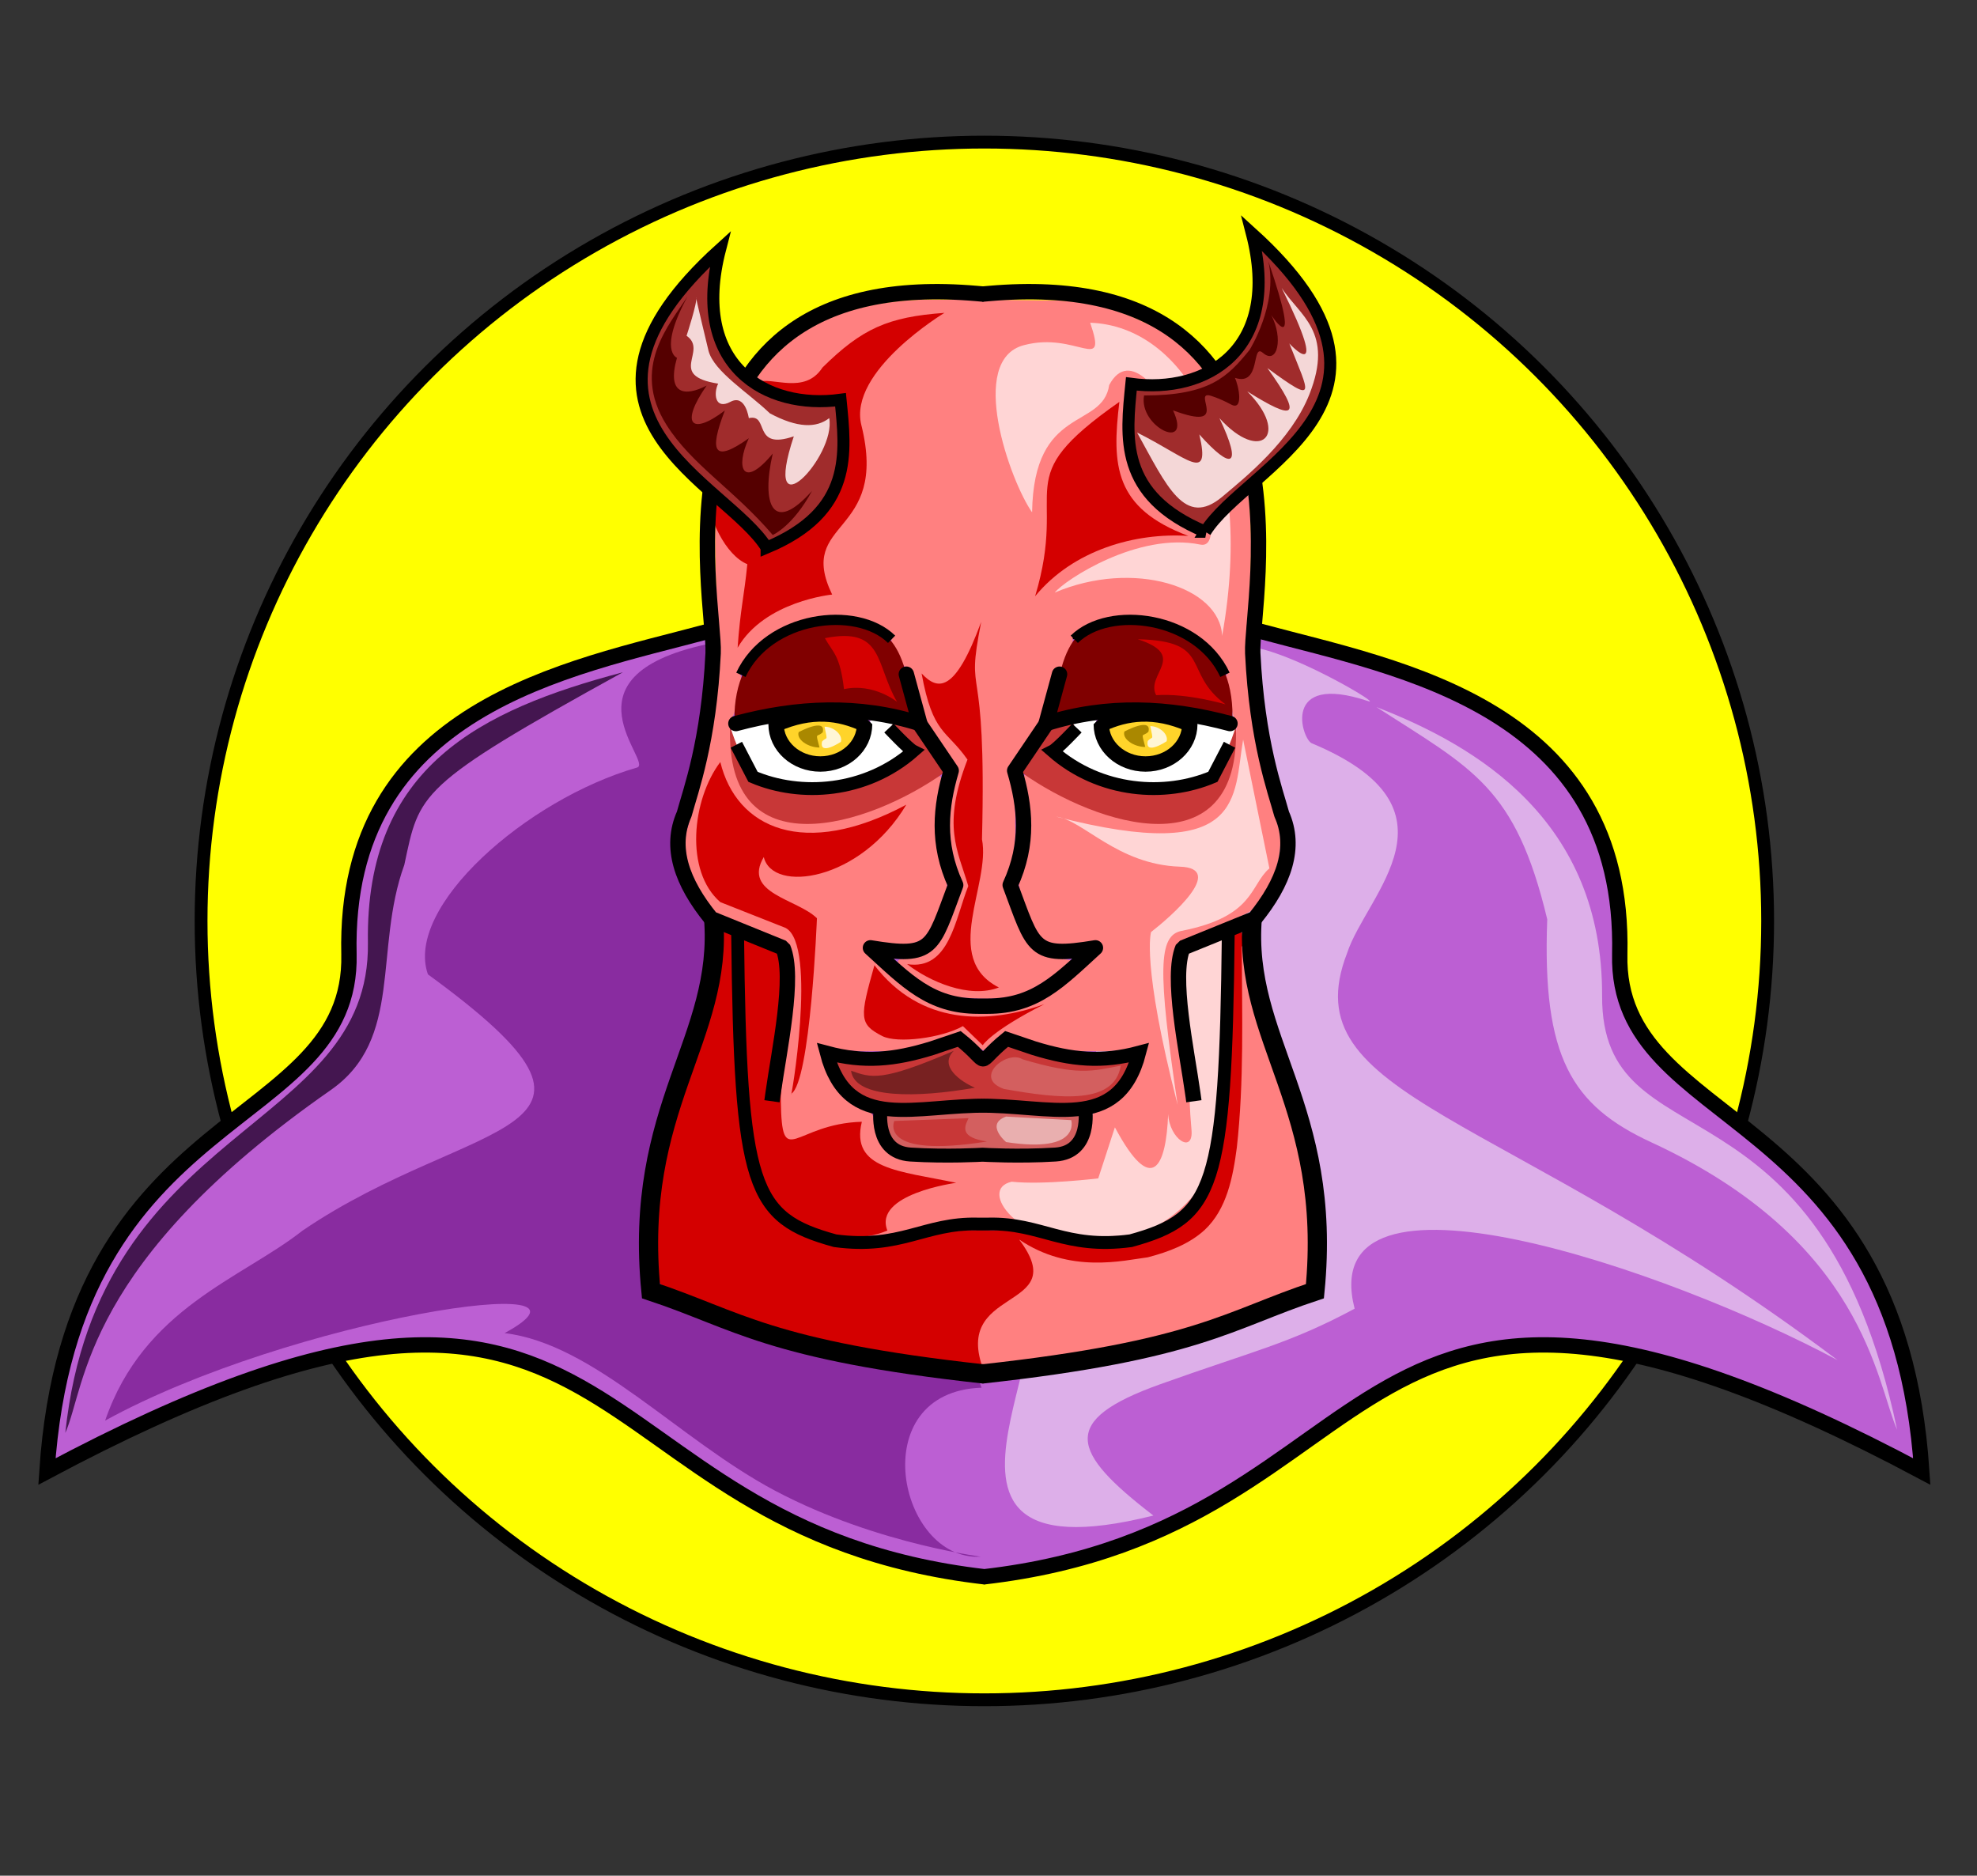<?xml version="1.0" encoding="UTF-8" standalone="no"?>
<!-- Created with Inkscape (http://www.inkscape.org/) -->

<svg
   xmlns:dc="http://purl.org/dc/elements/1.1/"
   xmlns:cc="http://creativecommons.org/ns#"
   xmlns:rdf="http://www.w3.org/1999/02/22-rdf-syntax-ns#"
   xmlns:svg="http://www.w3.org/2000/svg"
   xmlns="http://www.w3.org/2000/svg"
   xmlns:sodipodi="http://sodipodi.sourceforge.net/DTD/sodipodi-0.dtd"
   xmlns:inkscape="http://www.inkscape.org/namespaces/inkscape"
   width="416.5mm"
   height="395.111mm"
   viewBox="0 0 1475.788 1400"
   id="svg2"
   version="1.1"
   inkscape:version="0.91 r13725"
   sodipodi:docname="RedDevil.svg">
  <rect x="0" y="0" width="1475.788" height="1400" fill="#333333" stroke="none"/>
  <defs
     id="defs4" />
  <sodipodi:namedview
     id="base"
     pagecolor="#ffffff"
     bordercolor="#666666"
     borderopacity="1.0"
     inkscape:pageopacity="0.0"
     inkscape:pageshadow="2"
     inkscape:zoom="0.48928571"
     inkscape:cx="737.89386"
     inkscape:cy="700.00001"
     inkscape:document-units="px"
     inkscape:current-layer="layer1"
     showgrid="false"
     inkscape:window-width="1600"
     inkscape:window-height="837"
     inkscape:window-x="-8"
     inkscape:window-y="-8"
     inkscape:window-maximized="1"
     fit-margin-top="0"
     fit-margin-left="0"
     fit-margin-right="0"
     fit-margin-bottom="0"
     showguides="false" />
  <g
     inkscape:label="Layer 1"
     inkscape:groupmode="layer"
     id="layer1"
     transform="translate(339.57,85.581)">
    <g
       id="g8905">
      <g
         id="g8831">
        <g
           id="g8710"
           transform="matrix(0.957,0,0,0.957,12.079,4.586)">
          <ellipse
             ry="607.44"
             rx="610.982"
             cy="624.048"
             cx="400.368"
             id="path8708"
             style="color:#000000;clip-rule:nonzero;display:inline;overflow:visible;visibility:visible;opacity:1;isolation:auto;mix-blend-mode:normal;color-interpolation:sRGB;color-interpolation-filters:linearRGB;solid-color:#000000;solid-opacity:1;fill:#ffff00;fill-opacity:1;fill-rule:nonzero;stroke:#000000;stroke-width:10;stroke-linecap:round;stroke-linejoin:round;stroke-miterlimit:4;stroke-dasharray:none;stroke-dashoffset:0;stroke-opacity:1;color-rendering:auto;image-rendering:auto;shape-rendering:auto;text-rendering:auto;enable-background:accumulate" />
          <g
             transform="translate(78.859,33.043)"
             id="g8644">
            <path
               style="fill:#bc5fd3;fill-rule:evenodd;stroke:#000000;stroke-width:11.976;stroke-linecap:butt;stroke-linejoin:miter;stroke-miterlimit:4;stroke-dasharray:none;stroke-opacity:1"
               d="m 105.54,365.291 c -107.575,29.035 -284.083,58.616 -279.652,251.697 3.192,139.118 -216.475,113.711 -235.588,403.42 464.632,-247.736 400.309,44.111 731.847,82.159 l -1.274,0 C 652.411,1064.519 588.088,772.672 1052.719,1020.408 1033.606,730.699 813.939,756.106 817.131,616.988 821.561,423.907 645.054,394.326 537.479,365.291 Z"
               id="path8445"
               inkscape:connector-curvature="0"
               sodipodi:nodetypes="csccccscc" />
            <path
               style="fill:#892ca0;fill-opacity:1;fill-rule:evenodd;stroke:none;stroke-width:1px;stroke-linecap:butt;stroke-linejoin:miter;stroke-opacity:1"
               d="m 319.325,955.044 c -92.419,3.081 -65.003,135.101 -1.014,131.785 10.444,1.044 -78.353,-8.051 -160.244,-51.559 C 82.657,995.205 17.264,920.873 -52.714,912.467 40.942,861.672 -219.031,900.843 -364.306,980.701 c 30.183,-87.891 106.359,-110.685 154.004,-148.193 134.125,-91.18 274.303,-71.339 97.778,-199.831 -18.435,-52.516 76.706,-136.415 163.14,-161.318 13.213,-3.807 -62.882,-70.759 53.955,-96.067 z"
               id="path8594"
               inkscape:connector-curvature="0"
               sodipodi:nodetypes="ccsccccscc" />
            <path
               style="fill:#ddafe9;fill-opacity:1;fill-rule:evenodd;stroke:none;stroke-width:1px;stroke-linecap:butt;stroke-linejoin:miter;stroke-opacity:1"
               d="m 334.154,878.7 c 83.489,2.715 -107.199,232.745 119.21,176.053 -64.742,-49.778 -73.474,-74.146 4.957,-102.28 C 531.053,926.383 559.401,920.792 610.327,893.413 577.955,767.225 855.823,863.197 987.06,933.573 726.227,737.057 560.258,730.263 604.442,616.119 c 15.117,-46.28 95.09,-112.536 -27.545,-163.671 -7.709,-3.215 -24.183,-55.594 43.849,-32.926 12.182,4.059 -51.351,-33.96 -85.794,-41.237 z"
               id="path8594-6"
               inkscape:connector-curvature="0"
               sodipodi:nodetypes="ccscccsscc" />
            <g
               id="g8536">
              <path
                 inkscape:connector-curvature="0"
                 id="path8532"
                 d="m 233.814,434.113 c -2.905,0.288 -0.321,3.61 -0.778,5.265 -0.276,14.283 -11.188,27.011 -24.44,31.623 -13.68,4.935 -29.972,3.006 -41.364,-6.42 -7.569,-6.327 -13.129,-15.631 -13.229,-25.703 -0.913,-3.471 -5.402,-1.049 -7.686,-0.877 -6.641,1.143 -13.122,3.867 -19.873,3.997 -1.12,-0.773 -3.768,-0.817 -2.828,1.229 1.382,3.505 2.213,7.379 4.127,10.594 2.05,0.756 4.689,-2.976 5.372,0.405 3.842,7.087 7.213,14.566 11.432,21.361 15.27,5.633 31.558,8.601 47.856,7.68 23.752,-0.831 47.266,-9.28 66.068,-23.836 0.324,-3.054 -4.384,-4.946 -6.018,-7.511 -2.605,-2.611 -5.21,-5.222 -7.815,-7.833 1.564,-2.453 6.177,-4.315 5.705,-7.243 -5.461,-1.016 -10.974,-2.31 -16.528,-2.731 z"
                 style="color:#000000;clip-rule:nonzero;display:inline;overflow:visible;visibility:visible;opacity:1;isolation:auto;mix-blend-mode:normal;color-interpolation:sRGB;color-interpolation-filters:linearRGB;solid-color:#000000;solid-opacity:1;fill:#ffffff;fill-opacity:1;fill-rule:nonzero;stroke:none;stroke-width:15;stroke-linecap:round;stroke-linejoin:round;stroke-miterlimit:4;stroke-dasharray:none;stroke-dashoffset:0;stroke-opacity:1;color-rendering:auto;image-rendering:auto;shape-rendering:auto;text-rendering:auto;enable-background:accumulate" />
              <path
                 inkscape:connector-curvature="0"
                 id="path8534"
                 d="m 407.714,433.992 c -5.615,0.74 -11.261,1.575 -16.756,2.935 -1.53,1.853 1.9,3.385 2.839,4.739 5.03,2.291 -0.346,4.822 -2.307,7.275 -3.023,3.322 -6.778,6.183 -9.317,9.81 9.193,8.549 21.085,13.977 32.856,18.207 18.43,6.548 38.531,8.004 57.794,4.913 8.146,-1.547 16.419,-3.425 23.981,-6.738 3.944,-7.542 7.752,-15.202 11.844,-22.642 1.644,0.696 4.596,2.498 5.277,-0.316 1.219,-3.336 3.207,-6.636 3.549,-10.168 -1.566,-1.414 -3.823,0.953 -5.739,-0.161 -7.955,-1.329 -15.722,-3.842 -23.658,-5.088 -2.39,1.328 -0.567,4.898 -1.674,7.034 -3.211,15.436 -16.961,27.509 -32.612,29.335 -16.191,2.734 -34.111,-4.683 -42.001,-19.345 -2.494,-5.031 -4.697,-10.868 -3.879,-16.558 0.602,-0.891 1.932,-3.14 -0.197,-3.23 z"
                 style="color:#000000;clip-rule:nonzero;display:inline;overflow:visible;visibility:visible;opacity:1;isolation:auto;mix-blend-mode:normal;color-interpolation:sRGB;color-interpolation-filters:linearRGB;solid-color:#000000;solid-opacity:1;fill:#ffffff;fill-opacity:1;fill-rule:nonzero;stroke:none;stroke-width:15;stroke-linecap:round;stroke-linejoin:round;stroke-miterlimit:4;stroke-dasharray:none;stroke-dashoffset:0;stroke-opacity:1;color-rendering:auto;image-rendering:auto;shape-rendering:auto;text-rendering:auto;enable-background:accumulate" />
              <g
                 id="g8462">
                <path
                   style="color:#000000;clip-rule:nonzero;display:inline;overflow:visible;visibility:visible;opacity:1;isolation:auto;mix-blend-mode:normal;color-interpolation:sRGB;color-interpolation-filters:linearRGB;solid-color:#000000;solid-opacity:1;fill:#ff8080;fill-opacity:1;fill-rule:nonzero;stroke:none;stroke-width:12;stroke-linecap:round;stroke-linejoin:round;stroke-miterlimit:4;stroke-dasharray:none;stroke-dashoffset:0;stroke-opacity:1;color-rendering:auto;image-rendering:auto;shape-rendering:auto;text-rendering:auto;enable-background:accumulate"
                   d="m 288.097,106.455 c -33.943,-0.736 -68.926,3.787 -99.13,20.207 -35.72,19.023 -59.685,55.241 -69.032,94.028 -10.727,38.951 -8.764,79.763 -7.258,119.695 2.26,25.194 3.764,50.445 0.07,75.579 -3.695,35.493 -12.925,70.081 -23.357,104.114 -5.187,23.735 8.42,46.661 22.485,64.613 18.687,7.967 38.182,14.355 56.116,23.86 6.272,8.628 3.783,20.3 4.578,30.329 0.151,31.202 -6.644,61.954 -11.639,92.668 -3.321,-0.589 -10.757,0.993 -9.761,-4.566 4.208,-32.297 11.338,-64.49 10.711,-97.291 0.507,-6.361 -1.022,-14.142 -8.131,-16.053 -6.552,-2.454 -12.956,-6.208 -19.801,-7.354 -0.112,35.821 0.965,72.037 3.01,107.949 2.468,29.188 3.685,59.668 16.526,86.547 10.3,20.865 33.565,31.275 55.358,35.278 20.319,2.559 40.792,-0.314 60.37,-5.896 20.583,-6.156 42.052,-8.39 63.464,-7.007 30.716,1.468 59.65,16.757 90.837,13.513 17.656,-0.501 35.03,-7.302 49.173,-17.708 19.944,-16.177 24.028,-43.418 27.59,-67.283 5.489,-46.182 6.012,-92.798 6.815,-139.247 0.147,-2.437 0.519,-7.672 -3.397,-5.598 -8.01,3.329 -16.953,6.079 -23.588,11.711 -2.35,17.096 -1.175,34.698 1.132,51.778 2.833,20.002 6.366,39.919 8.876,59.951 -4.779,0.364 -12.85,4.238 -11.515,-3.881 -4.38,-34.056 -12.968,-68.121 -10.455,-102.535 0.826,-6.629 1.444,-15.669 9.215,-17.842 17.161,-8.33 35.992,-13.383 52.49,-23.055 14.383,-16.808 25.554,-39.312 21.813,-62.007 -6.436,-22.77 -13.922,-45.31 -17.967,-68.676 -6.956,-35.581 -10.168,-71.988 -5.882,-108.097 2.885,-43.628 3.46,-88.506 -8.968,-130.841 -11.419,-38.119 -36.807,-74.004 -74.237,-89.997 -24.356,-11.995 -51.627,-16.914 -78.657,-16.425 -25.947,-0.368 -51.901,-0.522 -77.852,-0.458 z m -83.918,246.531 c 16.48,0.013 34.2,4.014 46.623,15.334 -5.078,4.471 2.091,9.834 3.461,14.312 2.454,4.129 2.969,11.591 9.287,11.209 3.77,3.43 3.366,10.09 5.471,14.664 4.03,12.053 4.5,25.702 13.286,35.581 6.092,10.028 14.415,19.151 18.328,30.233 -3.232,16.008 -7.653,32.131 -6.019,48.659 0.767,13.971 4.981,27.464 10.472,40.248 -6.827,15.479 -10.453,33.192 -21.091,46.544 -6.31,8.063 -16.833,10.155 -26.519,10.94 -2.919,-0.315 -5.034,2.658 -2.02,4.393 14.949,13.807 33.4,25.745 54.427,26.04 17.524,1.444 36.095,0.652 51.527,-8.761 9.968,-5.672 19.454,-12.602 27.66,-20.444 -8.004,-2.628 -18.409,-1.228 -26.076,-6.575 -13.199,-9.266 -16.696,-26.299 -22.745,-40.32 -1.96,-6.01 -6.356,-12.027 -1.971,-18.026 6.111,-13.473 8.035,-28.243 7.253,-42.921 0.822,-14.156 -2.506,-27.967 -6.248,-41.499 8.336,-12.787 17.707,-25.087 25.423,-38.165 4.183,-13.097 5.991,-27.376 12.1,-39.653 1.901,-2.082 6.909,-0.547 6.503,-4.825 1.52,-6.971 7.907,-13.015 7.196,-20.263 -0.948,-3.31 4.619,-5.266 6.7,-7.045 17.397,-10.857 39.05,-10.944 58.702,-7.527 22.692,5.396 45.406,19.184 55.434,40.944 0.28,1.969 -2.219,3.655 -0.854,6.049 3.355,9.887 2.295,20.715 5.751,30.484 4.093,6.933 0.153,15.608 0.29,23.236 -1.154,20.926 -10.383,44.038 -30.825,52.962 -26.715,11.697 -56.791,3.328 -82.963,-6.287 -17.514,-6.406 -33.449,-16.254 -49.548,-25.406 -2.691,2.427 1.226,7.128 1.107,10.343 5.295,24.89 3.387,51.289 -5.934,75.014 1.895,11.258 7.349,21.773 11.824,32.245 3.215,7.844 10.033,14.874 19.118,14.384 10.455,1.084 20.837,-2.79 31.172,-1.716 4.187,1.982 3.848,7.491 0.052,9.56 -20.397,19.111 -42.217,40.769 -71.199,44.58 -21.852,2.546 -45.319,2.254 -64.941,-9.042 -17.006,-9.762 -31.805,-23.24 -45.434,-37.355 -4.298,-3.49 0.431,-9.802 5.211,-8.148 12.765,0.551 27.958,6.023 39.471,-2.124 10.116,-10.82 12.997,-26.218 18.763,-39.464 0.269,-7.406 -4.511,-14.712 -5.871,-22.203 -5.206,-20.81 -3.055,-42.437 1.264,-63.191 0.002,-4.452 -5.231,0.369 -7.133,1.042 -28.281,17.053 -59.459,31.618 -92.855,33.252 -15.294,1.121 -31.202,-2.318 -43.464,-12.045 -9.624,-7.76 -14.933,-19.904 -17.756,-31.683 -1.938,-11.977 -4.05,-24.25 -3.199,-36.34 6.121,-7.113 3.821,-17.691 7.011,-26.029 1.036,-3.763 3.046,-8.87 -1.06,-11.385 6.516,-16.126 21.708,-27.475 36.685,-35.284 11.908,-5.559 25.138,-8.415 38.155,-8.527 z m 98.428,324.957 c 6.968,3.461 11.529,11.044 18.471,14.08 6.166,-3.961 10.703,-10.637 17.009,-14.003 22.254,6.391 44.381,15.945 68.065,14.539 13.605,0.563 27.154,-0.911 40.214,-4.794 4.672,-2.218 1.033,3.873 0.948,5.946 -4.58,19.721 -16.678,39.776 -37.12,45.741 -7.741,0.819 -3.978,10.041 -6.095,15.352 -2.431,14.353 -16.81,25.512 -31.333,23.231 -38.077,-0.117 -76.192,0.81 -114.234,-0.582 -15.118,-2.616 -23.08,-18.727 -23.501,-32.847 -0.579,-6.707 -9.434,-5.554 -13.471,-9.172 -15.098,-8.36 -23.482,-24.284 -27.719,-40.441 -0.111,-2.384 -4.343,-9.073 0.166,-7.386 13.803,4.553 28.299,5.446 42.734,4.95 23.018,1.46 44.181,-8.766 65.868,-14.613 z"
                   id="path8336"
                   inkscape:connector-curvature="0" />
                <g
                   id="g8330">
                  <path
                     sodipodi:nodetypes="cccccccc"
                     inkscape:connector-curvature="0"
                     id="path8313"
                     d="m 123.209,439.253 c -4.087,112.758 107.86,78.236 167.212,35.936 l -17.601,-34.469 -22.002,-5.867 -2.934,8.801 15.401,16.134 c -27.462,19.059 -52.249,26.258 -85.073,27.135 -36.217,-0.516 -46.749,-21.423 -55.004,-47.67 z"
                     style="fill:#c83737;fill-rule:evenodd;stroke:none;stroke-width:1px;stroke-linecap:butt;stroke-linejoin:miter;stroke-opacity:1" />
                  <path
                     sodipodi:nodetypes="cccccccc"
                     inkscape:connector-curvature="0"
                     id="path8313-5"
                     d="m 517.715,439.253 c 4.087,112.758 -107.86,78.236 -167.212,35.936 l 17.601,-34.469 22.002,-5.867 2.934,8.801 -15.401,16.134 c 27.462,19.059 52.249,26.258 85.073,27.135 36.217,-0.516 46.749,-21.423 55.004,-47.67 z"
                     style="fill:#c83737;fill-rule:evenodd;stroke:none;stroke-width:1px;stroke-linecap:butt;stroke-linejoin:miter;stroke-opacity:1" />
                </g>
                <path
                   style="color:#000000;clip-rule:nonzero;display:inline;overflow:visible;visibility:visible;opacity:1;isolation:auto;mix-blend-mode:normal;color-interpolation:sRGB;color-interpolation-filters:linearRGB;solid-color:#000000;solid-opacity:1;fill:#71c837;fill-opacity:1;fill-rule:nonzero;stroke:none;stroke-width:18.436;stroke-linecap:round;stroke-linejoin:round;stroke-miterlimit:4;stroke-dasharray:none;stroke-dashoffset:0;stroke-opacity:1;color-rendering:auto;image-rendering:auto;shape-rendering:auto;text-rendering:auto;enable-background:accumulate"
                   d="m 193.374,433.712 c -9.81,1.121 -22.223,-0.066 -29.692,7.82 1.284,13.125 15.126,21.774 26.855,22.978 14.393,2.188 30.639,-7.819 34.132,-22.915 -7.048,-8.273 -21.53,-7.501 -31.295,-7.883 z"
                   id="path8253"
                   inkscape:connector-curvature="0" />
                <path
                   style="color:#000000;clip-rule:nonzero;display:inline;overflow:visible;visibility:visible;opacity:1;isolation:auto;mix-blend-mode:normal;color-interpolation:sRGB;color-interpolation-filters:linearRGB;solid-color:#000000;solid-opacity:1;fill:#71c837;fill-opacity:1;fill-rule:nonzero;stroke:none;stroke-width:12;stroke-linecap:round;stroke-linejoin:round;stroke-miterlimit:4;stroke-dasharray:none;stroke-dashoffset:0;stroke-opacity:1;color-rendering:auto;image-rendering:auto;shape-rendering:auto;text-rendering:auto;enable-background:accumulate"
                   d="m 439.537,432.776 c -7.551,1.041 -19.226,1.026 -23.852,8.382 1.498,12.924 20.901,22.087 32.95,21.321 11.414,0.216 26.888,-7.365 30.215,-18.176 -3.466,-7.429 -13.863,-9.993 -20.744,-11.3 -3.427,-0.229 -15.135,-0.298 -18.569,-0.227 z"
                   id="path8255"
                   inkscape:connector-curvature="0"
                   sodipodi:nodetypes="cccccc" />
                <path
                   style="color:#000000;clip-rule:nonzero;display:inline;overflow:visible;visibility:visible;opacity:1;isolation:auto;mix-blend-mode:normal;color-interpolation:sRGB;color-interpolation-filters:linearRGB;solid-color:#000000;solid-opacity:1;fill:#c83737;fill-opacity:1;fill-rule:nonzero;stroke:none;stroke-width:12;stroke-linecap:round;stroke-linejoin:round;stroke-miterlimit:4;stroke-dasharray:none;stroke-dashoffset:0;stroke-opacity:1;color-rendering:auto;image-rendering:auto;shape-rendering:auto;text-rendering:auto;enable-background:accumulate"
                   d="m 300.525,688.469 c -21.361,7.423 -43.247,14.737 -66.067,14.565 -8.893,0.269 -17.748,-0.615 -26.524,-2.097 -1.847,-0.515 -2.045,1.699 -1.143,2.813 4.057,9.889 10.79,19.131 20.56,23.964 11.731,6.068 25.3,5.994 38.163,5.584 22.627,-0.524 45.147,-4.117 67.758,-2.508 21.544,0.853 43.179,4.391 64.732,1.763 9.296,-1.523 18.686,-5.008 25.204,-12.081 5.163,-4.99 8.71,-11.462 11.25,-18.102 0.167,-2.479 -3.073,-1.21 -4.439,-1.094 -24.219,4.493 -49.108,0.659 -72.314,-6.962 -6.004,-1.781 -11.894,-4.156 -17.9,-5.744 -5.706,4.078 -10.165,9.971 -15.911,14.133 -3.024,2.084 -6.936,0.572 -9.21,-1.911 -4.617,-4.007 -8.747,-8.704 -13.671,-12.27 l -0.315,-0.093 -0.172,0.04 z"
                   id="path8263"
                   inkscape:connector-curvature="0" />
                <path
                   style="color:#000000;clip-rule:nonzero;display:inline;overflow:visible;visibility:visible;opacity:1;isolation:auto;mix-blend-mode:normal;color-interpolation:sRGB;color-interpolation-filters:linearRGB;solid-color:#000000;solid-opacity:1;fill:#d35f5f;fill-opacity:1;fill-rule:nonzero;stroke:none;stroke-width:12;stroke-linecap:round;stroke-linejoin:round;stroke-miterlimit:4;stroke-dasharray:none;stroke-dashoffset:0;stroke-opacity:1;color-rendering:auto;image-rendering:auto;shape-rendering:auto;text-rendering:auto;enable-background:accumulate"
                   d="m 314.422,740.048 c -22.511,0.42 -44.878,4.03 -67.402,2.645 -1.777,-0.537 -2.632,1.177 -2.158,2.671 0.71,7.535 2.582,16.267 9.683,20.358 6.94,3.847 15.206,2.769 22.821,3.379 18.684,0.871 37.332,-0.788 56.012,0.02 15.278,0.239 30.618,0.439 45.849,-0.933 5.9,-0.94 11.603,-4.473 13.845,-10.207 2.127,-4.768 2.934,-10.225 2.47,-15.34 -2.499,-0.263 -5.212,0.472 -7.823,0.27 -21.434,0.636 -42.69,-2.865 -64.146,-2.822 -3.05,-0.049 -6.1,-0.075 -9.151,-0.042 z"
                   id="path8265"
                   inkscape:connector-curvature="0" />
                <path
                   transform="matrix(1,0,-0.322,0.947,0,0)"
                   style="color:#000000;clip-rule:nonzero;display:inline;overflow:visible;visibility:visible;opacity:1;isolation:auto;mix-blend-mode:normal;color-interpolation:sRGB;color-interpolation-filters:linearRGB;solid-color:#000000;solid-opacity:1;fill:#800000;fill-opacity:1;fill-rule:nonzero;stroke:none;stroke-width:12;stroke-linecap:round;stroke-linejoin:round;stroke-miterlimit:4;stroke-dasharray:none;stroke-dashoffset:0;stroke-opacity:1;color-rendering:auto;image-rendering:auto;shape-rendering:auto;text-rendering:auto;enable-background:accumulate"
                   d="m 411.953,455.826 c -23.888,-3.191 -53.873,-4.329 -86.539,-4.329 -32.666,0 -30.876,8.143 -51.205,7.115 -20.994,-63.667 18.539,-82.029 51.205,-82.029 32.666,0 59.848,8.413 86.539,79.244 z"
                   id="path8267"
                   inkscape:connector-curvature="0"
                   sodipodi:nodetypes="cscsc" />
                <path
                   style="color:#000000;clip-rule:nonzero;display:inline;overflow:visible;visibility:visible;opacity:1;isolation:auto;mix-blend-mode:normal;color-interpolation:sRGB;color-interpolation-filters:linearRGB;solid-color:#000000;solid-opacity:1;fill:#800000;fill-opacity:1;fill-rule:nonzero;stroke:none;stroke-width:12;stroke-linecap:round;stroke-linejoin:round;stroke-miterlimit:4;stroke-dasharray:none;stroke-dashoffset:0;stroke-opacity:1;color-rendering:auto;image-rendering:auto;shape-rendering:auto;text-rendering:auto;enable-background:accumulate"
                   d="m 376.414,429.141 c 22.861,-3.021 52.479,-4.099 85.146,-4.099 32.666,0 33.497,7.71 53.496,6.736 0.5,-60.279 -44.944,-77.664 -77.61,-77.664 -32.666,0 -57.14,7.965 -61.031,75.026 z"
                   id="path8267-0"
                   inkscape:connector-curvature="0"
                   sodipodi:nodetypes="cscsc" />
                <path
                   style="color:#000000;clip-rule:nonzero;display:inline;overflow:visible;visibility:visible;opacity:1;isolation:auto;mix-blend-mode:normal;color-interpolation:sRGB;color-interpolation-filters:linearRGB;solid-color:#000000;solid-opacity:1;fill:#d40000;fill-opacity:1;fill-rule:nonzero;stroke:none;stroke-width:12;stroke-linecap:round;stroke-linejoin:round;stroke-miterlimit:4;stroke-dasharray:none;stroke-dashoffset:0;stroke-opacity:1;color-rendering:auto;image-rendering:auto;shape-rendering:auto;text-rendering:auto;enable-background:accumulate"
                   d="m 118.306,599.848 c -1.182,6.877 -0.196,14.175 -1.364,21.125 -4.84,43.408 -23.704,83.468 -35.877,125.095 -11.093,35.398 -15.752,72.664 -14.257,109.709 0.628,6.029 -0.563,12.653 1.854,18.317 5.591,3.943 12.832,4.919 19.003,7.817 33.79,13.076 67.572,26.656 103.05,34.531 40.615,9.487 81.986,15.407 123.383,20.21 17.312,0.76 34.422,-3.091 51.564,-4.935 53.337,-7.204 106.596,-17.853 156.712,-37.96 16.089,-6.468 32.552,-12.075 48.519,-18.802 4.044,-2.683 1.838,-8.655 2.786,-12.654 2.323,-40.592 -2.595,-81.592 -15.189,-120.281 -9.712,-31.765 -22.559,-62.622 -30.254,-94.94 -3.745,-15.355 -4.737,-31.135 -5.688,-46.876 -1.834,-1.131 -6.894,0.442 -6.339,3.27 -1.156,51.891 -0.856,104.065 -7.913,155.531 -3.623,22.864 -8.944,47.913 -26.813,64.233 -12.531,11.146 -28.754,17.128 -44.774,21.281 -19.256,2.466 -39.13,1.834 -57.936,-3.469 -16.661,-4.128 -33.349,-9.476 -50.736,-8.741 -15.857,-0.599 -31.919,-0.354 -47.289,4.055 -18.093,4.579 -36.305,10.011 -55.107,9.527 -19.437,1.033 -38.612,-5.214 -55.521,-14.546 -18.463,-10.483 -28.642,-30.658 -33.326,-50.531 -8.339,-35.252 -9.306,-71.62 -10.672,-107.676 -0.66,-23.673 -1.441,-47.35 -1.388,-71.036 -1.211,-1.302 -4.499,-2.7 -6.429,-2.253 z"
                   id="path8311"
                   inkscape:connector-curvature="0" />
                <path
                   style="fill:#d40000;fill-rule:evenodd;stroke:none;stroke-width:1px;stroke-linecap:butt;stroke-linejoin:miter;stroke-opacity:1"
                   d="m 290.36,116.758 c -44.151,3.137 -64.415,12.359 -95.119,42.626 -14.037,21.705 -39.674,6.693 -50.548,11.428 -67.837,29.543 -40.934,128.45 -8.081,141.946 -2.342,24.204 -5.545,35.606 -7.563,65.17 21.168,-36.457 73.742,-41.48 73.742,-41.48 -28.562,-59.182 44.5,-44.842 22.78,-132.141 -10.504,-42.22 64.789,-87.549 64.789,-87.549 z"
                   id="path8340"
                   inkscape:connector-curvature="0"
                   sodipodi:nodetypes="ccscccsc" />
                <path
                   style="fill:#d40000;fill-opacity:1;fill-rule:evenodd;stroke:none;stroke-width:1px;stroke-linecap:butt;stroke-linejoin:miter;stroke-opacity:1"
                   d="m 115.553,467.06 c -22.101,29.193 -27.972,85.087 1e-5,109.273 l 50.869,20.096 c 25.395,13.006 3.401,139.785 4.396,129.369 15.072,-8.792 20.096,-136.905 20.096,-136.905 -15.319,-15.114 -58.274,-19.254 -41.448,-47.729 6.693,28.385 75.341,19.111 111.157,-40.82 -79.68,42.635 -132.453,18.455 -145.07,-33.284 z"
                   id="path8342"
                   inkscape:connector-curvature="0"
                   sodipodi:nodetypes="cccccccc" />
                <path
                   style="fill:#d40000;fill-opacity:1;fill-rule:evenodd;stroke:none;stroke-width:1px;stroke-linecap:butt;stroke-linejoin:miter;stroke-opacity:1"
                   d="m 319.027,357.787 c -20.609,56.39 -34.135,53.287 -46.472,40.192 8.747,47.908 19.351,43.64 35.796,67.197 -20.079,51.915 -7.642,70.538 0.628,98.597 -10.208,25.386 -14.645,66.13 -47.729,60.917 17.527,13.619 48.513,27.09 71.593,18.212 -45.07,-22.82 -6.227,-80.396 -13.188,-115.553 3.828,-151.066 -13.484,-103.918 -0.628,-169.562 z"
                   id="path8344"
                   inkscape:connector-curvature="0"
                   sodipodi:nodetypes="cccccccc" />
                <path
                   style="fill:#d40000;fill-opacity:1;fill-rule:evenodd;stroke:none;stroke-width:1px;stroke-linecap:butt;stroke-linejoin:miter;stroke-opacity:1"
                   d="m 197.117,370.459 c 6.608,11.762 11.754,13.157 14.908,39.755 23.141,-5.011 41.411,9.939 41.411,9.939 -17.111,-29.166 -9.984,-58.866 -56.319,-49.693 z"
                   id="path8346"
                   inkscape:connector-curvature="0"
                   sodipodi:nodetypes="ccsc" />
                <path
                   style="fill:#d40000;fill-opacity:1;fill-rule:evenodd;stroke:none;stroke-width:1px;stroke-linecap:butt;stroke-linejoin:miter;stroke-opacity:1"
                   d="m 441.166,371.307 c 39.737,12.866 5.68,27.513 14.356,43.62 24.245,-1.699 54.111,7.178 54.111,7.178 -34.228,-25.301 -9.431,-49.48 -68.466,-50.798 z"
                   id="path8346-0"
                   inkscape:connector-curvature="0"
                   sodipodi:nodetypes="ccsc" />
                <path
                   style="fill:#d40000;fill-opacity:1;fill-rule:evenodd;stroke:none;stroke-width:1px;stroke-linecap:butt;stroke-linejoin:miter;stroke-opacity:1"
                   d="m 368.283,655.92 c -41.411,20.982 -48.037,32.025 -48.037,32.025 l -15.46,-14.908 c -16.371,9.253 -51.134,13.793 -62.945,7.73 -18.277,-9.382 -17.496,-14.652 -6.074,-55.215 36.096,47.041 88.554,46.179 132.516,30.368 z"
                   id="path8363"
                   inkscape:connector-curvature="0"
                   sodipodi:nodetypes="cccscc" />
                <path
                   style="fill:#782121;fill-rule:evenodd;stroke:none;stroke-width:1px;stroke-linecap:butt;stroke-linejoin:miter;stroke-opacity:1"
                   d="m 314.172,721.073 c -11.608,-4.957 -28.248,-17.028 -16.564,-28.712 -56.821,24.474 -64.262,20.979 -80.061,15.46 2.679,22.141 52.183,21.162 96.626,13.252 z"
                   id="path8365"
                   inkscape:connector-curvature="0"
                   sodipodi:nodetypes="cccc" />
                <path
                   style="fill:#c83737;fill-rule:evenodd;stroke:none;stroke-width:1px;stroke-linecap:butt;stroke-linejoin:miter;stroke-opacity:1"
                   d="m 323.559,763.037 c -20.749,-3.256 -18.148,-10.634 -14.356,-18.221 l -57.976,2.209 c 0,0 -13.068,29.562 72.331,16.012 z"
                   id="path8367"
                   inkscape:connector-curvature="0"
                   sodipodi:nodetypes="cccc" />
                <path
                   style="fill:#d35f5f;fill-rule:evenodd;stroke:none;stroke-width:1px;stroke-linecap:butt;stroke-linejoin:miter;stroke-opacity:1"
                   d="m 336.81,722.057 c -24.711,-8.725 2.434,-30.734 14.356,-23.19 43.017,12.879 54.323,9.384 76.749,4.969 -4.887,30.423 -46.661,26.132 -91.104,18.221 z"
                   id="path8365-0"
                   inkscape:connector-curvature="0"
                   sodipodi:nodetypes="cccc" />
                <path
                   style="fill:#e9afaf;fill-rule:evenodd;stroke:none;stroke-width:1px;stroke-linecap:butt;stroke-linejoin:miter;stroke-opacity:1"
                   d="m 338.467,763.468 c 0,0 -16.637,-13.946 10e-6,-19.877 l 50.798,2.761 c 0,0 8.099,26.249 -50.798,17.117 z"
                   id="path8367-9"
                   inkscape:connector-curvature="0"
                   sodipodi:nodetypes="cccc" />
                <path
                   style="fill:#ffd5d5;fill-rule:evenodd;stroke:none;stroke-width:1px;stroke-linecap:butt;stroke-linejoin:miter;stroke-opacity:1"
                   d="m 404.046,124.44 c 13.873,40.532 -10.515,6.589 -51.572,17.473 -44.643,11.455 -10.865,106.045 6.266,130.43 1.203,-84.125 54.922,-64.185 60.169,-99.356 31.46,-58.4 104.231,131.34 71.048,124.485 -48.535,-10.027 -105.743,27.65 -113.564,37.442 61.452,-26.117 129.049,-4.609 130.585,33.798 C 533.585,219.844 476.679,126.934 404.046,124.44 Z"
                   id="path8387"
                   inkscape:connector-curvature="0"
                   sodipodi:nodetypes="ccccsccc" />
                <path
                   style="fill:#ffd5d5;fill-opacity:1;fill-rule:evenodd;stroke:none;stroke-width:1px;stroke-linecap:butt;stroke-linejoin:miter;stroke-opacity:1"
                   d="m 523.361,449.551 c -7.737,44.197 2.358,98.33 -145.87,60.104 20.955,2.503 47.649,37.398 96.571,39.024 36.439,1.211 -7.321,39.178 -22.504,50.98 0,0 -7.763,23.902 20.701,134.745 -15.587,-105.343 -15.095,-132.065 3.117,-135.654 57.168,-11.265 53.131,-35.591 68.472,-48.758 z"
                   id="path8389"
                   inkscape:connector-curvature="0"
                   sodipodi:nodetypes="ccsccscc" />
                <path
                   style="fill:#d40000;fill-opacity:1;fill-rule:evenodd;stroke:none;stroke-width:1px;stroke-linecap:butt;stroke-linejoin:miter;stroke-opacity:1"
                   d="m 134.185,605.657 c 26.837,4.329 21.354,14.79 26.837,4.329 18.843,12.085 0.866,103.745 1.731,121.199 0.866,55.405 9.93,17.958 63.197,16.448 -9.043,37.217 29.128,38.209 73.585,47.614 0,0 -64.928,8.657 -53.674,37.225 -36.392,15.744 -92.666,-4.833 -104.751,-45.883 -4.098,-30.641 -10.883,-141.214 -6.926,-180.933 z"
                   id="path8391"
                   inkscape:connector-curvature="0"
                   sodipodi:nodetypes="cccccccc" />
                <path
                   style="fill:#ffd5d5;fill-opacity:1;fill-rule:evenodd;stroke:none;stroke-width:1px;stroke-linecap:butt;stroke-linejoin:miter;stroke-opacity:1"
                   d="m 513.365,600.463 -9.523,173.142 c -14.545,34.539 -42.24,57.901 -68.391,62.331 0,0 -35.123,2.06 -38.957,2.597 -44.908,6.287 -81.325,-37.907 -53.674,-44.151 24.67,2.649 67.525,-2.597 67.525,-2.597 l 12.986,-39.823 c 28.934,54.183 39.959,31.073 41.554,-10.388 0.943,19.795 20.05,31.793 18.18,12.12 -2.68,-28.194 -2.536,-75.337 -2.597,-75.317 l -8.657,-64.928 z"
                   id="path8393"
                   inkscape:connector-curvature="0"
                   sodipodi:nodetypes="cccsccccsccc" />
                <path
                   style="color:#000000;clip-rule:nonzero;display:inline;overflow:visible;visibility:visible;opacity:1;isolation:auto;mix-blend-mode:normal;color-interpolation:sRGB;color-interpolation-filters:linearRGB;solid-color:#000000;solid-opacity:1;fill:#ff8080;fill-opacity:1;fill-rule:nonzero;stroke:none;stroke-width:12;stroke-linecap:round;stroke-linejoin:round;stroke-miterlimit:4;stroke-dasharray:none;stroke-dashoffset:0;stroke-opacity:1;color-rendering:auto;image-rendering:auto;shape-rendering:auto;text-rendering:auto;enable-background:accumulate"
                   d="m 322.45,945.107 c 53.149,-7.205 163.984,-22.433 213.577,-42.54 15.92,-6.468 32.237,-12.075 48.029,-18.802 3.974,-2.683 1.612,-8.655 2.456,-12.654 1.264,-40.592 -4.724,-81.592 -18.326,-120.281 -10.54,-31.765 -24.193,-62.622 -32.73,-94.94 -4.145,-15.355 -5.549,-31.135 -6.911,-46.876 -1.864,-1.131 -6.882,0.442 -6.254,3.27 0.197,51.891 1.859,104.065 -3.856,155.531 -3.027,22.864 -7.694,47.913 -25.137,64.233 -12.24,11.146 -28.307,17.128 -44.219,21.281 -19.192,2.466 -60.725,13.088 -100.447,-13.858 43.251,57.353 -56.733,34.854 -26.181,105.637 z"
                   id="path8311-0"
                   inkscape:connector-curvature="0"
                   sodipodi:nodetypes="ccccccccccccc" />
                <g
                   id="g8285">
                  <g
                     transform="translate(0,-0.87)"
                     id="g8188">
                    <g
                       id="g8174">
                      <g
                         transform="translate(0,1.331)"
                         id="g8125">
                        <path
                           style="fill:none;fill-rule:evenodd;stroke:#000000;stroke-width:12;stroke-linecap:round;stroke-linejoin:bevel;stroke-miterlimit:4;stroke-dasharray:none;stroke-opacity:1"
                           d="m 260.654,398.102 10.496,38.486 c -47.816,-15.116 -95.632,-12.835 -143.447,0"
                           id="path8110"
                           inkscape:connector-curvature="0"
                           sodipodi:nodetypes="ccc" />
                        <path
                           style="fill:none;fill-rule:evenodd;stroke:#000000;stroke-width:10.944;stroke-linecap:butt;stroke-linejoin:miter;stroke-miterlimit:4;stroke-dasharray:none;stroke-opacity:1"
                           d="m 324.636,734.674 c -56.545,-1.055 -109.507,22.025 -126.067,-41.328 28.981,7.74 52.379,5.603 82.156,-3.594 l 21.247,-7.187 c 26.555,21.204 10.429,21.555 36.861,0 l 21.247,7.187 c 29.777,9.196 53.174,11.334 82.156,3.594 -16.559,63.352 -69.522,40.273 -126.067,41.328"
                           id="path8114"
                           inkscape:connector-curvature="0"
                           sodipodi:nodetypes="cccccccc" />
                        <path
                           sodipodi:nodetypes="cscccc"
                           style="fill:none;fill-rule:evenodd;stroke:#000000;stroke-width:12;stroke-linecap:square;stroke-linejoin:bevel;stroke-miterlimit:4;stroke-dasharray:none;stroke-opacity:1"
                           d="M 315.309,101.172 C 52.222,78.348 111.886,341.786 109.949,381.674 c -3.364,69.28 -17.521,106.978 -22.575,125.578 -11.488,25.752 -2.073,53.113 21.085,81.53 l 55.979,22.742 c 9.456,22.467 -3.011,79.781 -7.752,113.708"
                           id="path8118"
                           inkscape:connector-curvature="0" />
                        <path
                           style="fill:none;fill-rule:evenodd;stroke:#000000;stroke-width:10;stroke-linecap:butt;stroke-linejoin:miter;stroke-miterlimit:4;stroke-dasharray:none;stroke-opacity:1"
                           d="m 128.049,453.134 13.005,25.01 c 37.072,15.764 87.806,12.577 125.048,-20.008 -4.002,-2.001 -19.007,-18.007 -19.007,-18.007"
                           id="path8120"
                           inkscape:connector-curvature="0"
                           sodipodi:nodetypes="cccc" />
                        <path
                           style="color:#000000;clip-rule:nonzero;display:inline;overflow:visible;visibility:visible;opacity:1;isolation:auto;mix-blend-mode:normal;color-interpolation:sRGB;color-interpolation-filters:linearRGB;solid-color:#000000;solid-opacity:1;fill:#ffd42a;fill-opacity:1;fill-rule:nonzero;stroke:#000000;stroke-width:12;stroke-linecap:square;stroke-linejoin:bevel;stroke-miterlimit:4;stroke-dasharray:none;stroke-dashoffset:0;stroke-opacity:1;color-rendering:auto;image-rendering:auto;shape-rendering:auto;text-rendering:auto;enable-background:accumulate"
                           d="m 228.087,437.128 c 0,17.127 -15.452,31.012 -34.513,31.012 -19.061,0 -34.513,-13.884 -34.513,-31.012 27.555,-12.122 49.441,-9.13 69.026,0 z"
                           id="path8122"
                           inkscape:connector-curvature="0"
                           sodipodi:nodetypes="cscc" />
                      </g>
                      <path
                         sodipodi:nodetypes="cccccc"
                         inkscape:connector-curvature="0"
                         id="path8170"
                         d="m 129.049,602.19 c 2.172,198.42 10.79,221.075 76.029,239.091 51.181,6.909 69.832,-14.01 111.042,-13.005 l 8.564,0 c 41.21,-1.005 59.861,19.914 111.042,13.005 65.239,-18.016 73.857,-40.672 76.029,-239.091"
                         style="fill:none;fill-rule:evenodd;stroke:#000000;stroke-width:10;stroke-linecap:butt;stroke-linejoin:miter;stroke-miterlimit:4;stroke-dasharray:none;stroke-opacity:1" />
                      <path
                         sodipodi:nodetypes="cc"
                         inkscape:connector-curvature="0"
                         id="path8172"
                         d="m 131.61,399.907 c 21.257,-45.695 90.044,-54.702 117.548,-27.702"
                         style="fill:none;fill-rule:evenodd;stroke:#000000;stroke-width:8;stroke-linecap:butt;stroke-linejoin:miter;stroke-miterlimit:4;stroke-dasharray:none;stroke-opacity:1" />
                    </g>
                    <path
                       style="fill:none;fill-rule:evenodd;stroke:#000000;stroke-width:15;stroke-linecap:butt;stroke-linejoin:miter;stroke-miterlimit:4;stroke-dasharray:none;stroke-opacity:1"
                       d="m 110.277,589.197 c 7.877,94.969 -63.016,147.578 -48.837,291.448 67.358,22.272 91.657,46.201 259.94,64.591"
                       id="path8186"
                       inkscape:connector-curvature="0"
                       sodipodi:nodetypes="ccc" />
                  </g>
                  <g
                     id="g8188-2"
                     transform="matrix(-1,0,0,1,640.805,-0.87)">
                    <g
                       id="g8174-7">
                      <g
                         transform="translate(0,1.331)"
                         id="g8125-0">
                        <path
                           style="fill:none;fill-rule:evenodd;stroke:#000000;stroke-width:12;stroke-linecap:round;stroke-linejoin:bevel;stroke-miterlimit:4;stroke-dasharray:none;stroke-opacity:1"
                           d="m 260.654,398.102 10.496,38.486 c -47.816,-15.116 -95.632,-12.835 -143.447,0"
                           id="path8110-7"
                           inkscape:connector-curvature="0"
                           sodipodi:nodetypes="ccc" />
                        <path
                           style="fill:none;fill-rule:evenodd;stroke:#000000;stroke-width:12;stroke-linecap:round;stroke-linejoin:round;stroke-miterlimit:4;stroke-dasharray:none;stroke-opacity:1"
                           d="m 270.173,435.666 25.468,37.659 c -8.153,27.875 -11.484,56.715 3.499,89.217 -18.45,49.219 -17.125,57.207 -66.476,48.982 28.253,25.816 46.758,45.483 83.969,45.483 l 7.537,0 c 37.211,0 55.716,-19.667 83.969,-45.483 -49.35,8.225 -48.025,0.237 -66.476,-48.982 14.983,-32.502 11.652,-61.342 3.499,-89.217 l 25.468,-37.659"
                           id="path8112-1"
                           inkscape:connector-curvature="0"
                           sodipodi:nodetypes="cccccccccc" />
                        <path
                           sodipodi:nodetypes="csccsc"
                           style="fill:none;fill-rule:evenodd;stroke:#000000;stroke-width:10.874;stroke-linecap:butt;stroke-linejoin:miter;stroke-miterlimit:4;stroke-dasharray:none;stroke-opacity:1"
                           d="m 240.621,737.118 c 0,0 -5.286,33.841 23.32,35.623 28.606,1.781 56.404,0.144 56.404,0.144 l 0.69,0 c 0,0 27.222,1.637 55.828,-0.144 28.606,-1.781 23.32,-35.623 23.32,-35.623"
                           id="path8116-9"
                           inkscape:connector-curvature="0" />
                        <path
                           sodipodi:nodetypes="cscccc"
                           style="fill:none;fill-rule:evenodd;stroke:#000000;stroke-width:12;stroke-linecap:square;stroke-linejoin:bevel;stroke-miterlimit:4;stroke-dasharray:none;stroke-opacity:1"
                           d="M 315.309,101.172 C 52.222,78.348 111.886,341.786 109.949,381.674 c -3.364,69.28 -17.521,106.978 -22.575,125.578 -11.488,25.752 -2.073,53.113 21.085,81.53 l 55.979,22.742 c 9.456,22.467 -3.011,79.781 -7.752,113.708"
                           id="path8118-7"
                           inkscape:connector-curvature="0" />
                        <path
                           style="fill:none;fill-rule:evenodd;stroke:#000000;stroke-width:10;stroke-linecap:butt;stroke-linejoin:miter;stroke-miterlimit:4;stroke-dasharray:none;stroke-opacity:1"
                           d="m 128.049,453.134 13.005,25.01 c 37.072,15.764 87.806,12.577 125.048,-20.008 -4.002,-2.001 -19.007,-18.007 -19.007,-18.007"
                           id="path8120-9"
                           inkscape:connector-curvature="0"
                           sodipodi:nodetypes="cccc" />
                        <path
                           style="color:#000000;clip-rule:nonzero;display:inline;overflow:visible;visibility:visible;opacity:1;isolation:auto;mix-blend-mode:normal;color-interpolation:sRGB;color-interpolation-filters:linearRGB;solid-color:#000000;solid-opacity:1;fill:#ffd42a;fill-opacity:1;fill-rule:nonzero;stroke:#000000;stroke-width:12;stroke-linecap:square;stroke-linejoin:bevel;stroke-miterlimit:4;stroke-dasharray:none;stroke-dashoffset:0;stroke-opacity:1;color-rendering:auto;image-rendering:auto;shape-rendering:auto;text-rendering:auto;enable-background:accumulate"
                           d="m 228.087,437.128 c 0,17.127 -15.452,31.012 -34.513,31.012 -19.061,0 -34.513,-13.884 -34.513,-31.012 27.555,-12.122 49.441,-9.13 69.026,0 z"
                           id="path8122-9"
                           inkscape:connector-curvature="0"
                           sodipodi:nodetypes="cscc" />
                      </g>
                      <path
                         sodipodi:nodetypes="cc"
                         inkscape:connector-curvature="0"
                         id="path8172-4"
                         d="m 131.61,399.907 c 21.257,-45.695 90.044,-54.702 117.548,-27.702"
                         style="fill:none;fill-rule:evenodd;stroke:#000000;stroke-width:8;stroke-linecap:butt;stroke-linejoin:miter;stroke-miterlimit:4;stroke-dasharray:none;stroke-opacity:1" />
                    </g>
                    <path
                       style="fill:none;fill-rule:evenodd;stroke:#000000;stroke-width:15;stroke-linecap:butt;stroke-linejoin:miter;stroke-miterlimit:4;stroke-dasharray:none;stroke-opacity:1"
                       d="m 110.277,589.197 c 7.877,94.969 -63.016,147.578 -48.837,291.448 67.358,22.272 91.657,46.201 259.94,64.591"
                       id="path8186-0"
                       inkscape:connector-curvature="0"
                       sodipodi:nodetypes="ccc" />
                  </g>
                </g>
                <path
                   style="fill:#aa8800;fill-opacity:1;fill-rule:evenodd;stroke:none;stroke-width:1px;stroke-linecap:butt;stroke-linejoin:miter;stroke-opacity:1"
                   d="m 176.674,443.71 c -1.927,5.695 7.271,12.07 16.263,12.043 -3.367,-12.8 -2.371,-7.379 2.473,-11.847 2.946,-11.848 -18.736,-0.195 -18.736,-0.195 z"
                   id="path8410"
                   inkscape:connector-curvature="0"
                   sodipodi:nodetypes="cccc" />
                <path
                   style="fill:#fff6d5;fill-opacity:1;fill-rule:evenodd;stroke:none;stroke-width:1px;stroke-linecap:butt;stroke-linejoin:miter;stroke-opacity:1"
                   d="m 209.637,451.297 c 1.516,-5.576 -5.72,-11.818 -12.793,-11.791 2.648,12.532 1.865,7.225 -1.946,11.6 -2.317,11.6 14.739,0.191 14.739,0.191 z"
                   id="path8410-0"
                   inkscape:connector-curvature="0"
                   sodipodi:nodetypes="cccc" />
                <path
                   style="fill:#aa8800;fill-opacity:1;fill-rule:evenodd;stroke:none;stroke-width:1px;stroke-linecap:butt;stroke-linejoin:miter;stroke-opacity:1"
                   d="m 430.745,443.272 c -1.927,5.695 7.271,12.07 16.263,12.043 -3.367,-12.8 -2.371,-7.379 2.473,-11.847 2.946,-11.848 -18.736,-0.195 -18.736,-0.195 z"
                   id="path8410-09"
                   inkscape:connector-curvature="0"
                   sodipodi:nodetypes="cccc" />
                <path
                   style="fill:#fff6d5;fill-opacity:1;fill-rule:evenodd;stroke:none;stroke-width:1px;stroke-linecap:butt;stroke-linejoin:miter;stroke-opacity:1"
                   d="m 463.708,450.859 c 1.516,-5.576 -5.72,-11.818 -12.793,-11.791 2.648,12.532 1.865,7.225 -1.946,11.6 -2.317,11.6 14.739,0.191 14.739,0.191 z"
                   id="path8410-0-9"
                   inkscape:connector-curvature="0"
                   sodipodi:nodetypes="cccc" />
              </g>
            </g>
            <path
               style="fill:#ddafe9;fill-opacity:1;fill-rule:evenodd;stroke:none;stroke-width:1px;stroke-linecap:butt;stroke-linejoin:miter;stroke-opacity:1"
               d="m 627.347,424.208 c 78.097,30.221 176.555,88.25 176.012,225.263 -0.533,134.537 169.773,51.053 230.108,338.299 C 1017.17,951.374 1008.286,840.609 841.745,763.664 779.518,734.914 756.55,697.175 760.567,589.724 735.795,486.226 702.459,472.571 627.347,424.208 Z"
               id="path8627"
               inkscape:connector-curvature="0"
               sodipodi:nodetypes="cscscc" />
            <path
               style="fill:#441650;fill-opacity:1;fill-rule:evenodd;stroke:none;stroke-width:1px;stroke-linecap:butt;stroke-linejoin:miter;stroke-opacity:1"
               d="m 39.58,397.046 c -111.16,29.373 -200.964,73.852 -198.902,210.851 2.229,148.101 -210.466,140.068 -236.042,382.383 16.297,-36.397 13.727,-132.779 206.982,-267.343 56.911,-39.628 33.481,-109.725 57.44,-175.635 12.056,-56.024 8.937,-61.201 170.522,-150.256 z"
               id="path8627-1"
               inkscape:connector-curvature="0"
               sodipodi:nodetypes="cscscc" />
          </g>
        </g>
        <path
           style="fill:#a02c2c;fill-opacity:1;fill-rule:evenodd;stroke:#000000;stroke-width:9;stroke-linecap:butt;stroke-linejoin:miter;stroke-miterlimit:4;stroke-dasharray:none;stroke-opacity:1"
           d="M 232.693,323.178 C 202.701,274.699 61.268,224.103 197.949,100.404 c -22.514,87.038 34.22,119.945 89.927,112.409 3.936,39.58 9.811,83.234 -55.182,110.365 z"
           id="path8776"
           inkscape:connector-curvature="0"
           sodipodi:nodetypes="cccc" />
        <path
           style="fill:#a02c2c;fill-opacity:1;fill-rule:evenodd;stroke:#000000;stroke-width:9;stroke-linecap:butt;stroke-linejoin:miter;stroke-miterlimit:4;stroke-dasharray:none;stroke-opacity:1"
           d="m 560.153,311.31 c 29.993,-48.479 171.426,-99.075 34.745,-222.774 22.514,87.038 -34.22,119.945 -89.927,112.409 -3.936,39.58 -9.811,83.234 55.182,110.365 z"
           id="path8776-9"
           inkscape:connector-curvature="0"
           sodipodi:nodetypes="cccc" />
        <path
           style="fill:#550000;fill-opacity:1;fill-rule:evenodd;stroke:none;stroke-width:1px;stroke-linecap:butt;stroke-linejoin:miter;stroke-opacity:1"
           d="m 266.572,280.833 c -14.296,26.447 -29.306,32.88 -29.306,32.88 -29.125,-34.054 -60.62,-52.457 -79.342,-82.201 -26.817,-42.604 2.359,-75.077 15.725,-95.782 -22.106,40.746 -7.863,45.747 -7.863,45.747 -7.956,27.845 6.315,29.004 22.158,20.729 -19.85,28.336 -11.854,37.967 13.581,18.585 -12.167,31.401 -8.075,39.197 17.87,20.729 -10.309,22.43 -4.221,38.164 17.87,11.437 -8.713,38.066 0,60.757 29.306,27.877 z"
           id="path8793"
           inkscape:connector-curvature="0"
           sodipodi:nodetypes="cssccccccc" />
        <path
           style="fill:#f4d7d7;fill-opacity:1;fill-rule:evenodd;stroke:none;stroke-width:1px;stroke-linecap:butt;stroke-linejoin:miter;stroke-opacity:1"
           d="m 509.24,237.263 c 22.158,40.028 35.591,71.469 63.616,47.891 17.315,-14.567 51.327,-41.736 65.046,-76.483 18.487,-46.824 -7.362,-58.636 -20.729,-79.342 37.832,76.486 5.718,41.458 5.718,41.458 15.011,37.884 21.497,46.223 -16.387,18.347 26.998,37.629 20.379,39.635 -15.064,17.393 32.181,32.116 10.219,54.207 -20.729,20.014 17.457,36.726 9.292,39.313 -15.011,12.151 8.713,37.351 -8.854,17.259 -46.461,-1.43 z"
           id="path8793-3"
           inkscape:connector-curvature="0"
           sodipodi:nodetypes="cssccccccc" />
        <path
           style="fill:#d40000;fill-opacity:1;fill-rule:evenodd;stroke:none;stroke-width:1px;stroke-linecap:butt;stroke-linejoin:miter;stroke-opacity:1"
           d="m 547.484,314.428 c -55.219,-20.742 -57.228,-52.443 -51.465,-100.071 -84.741,59.365 -37.527,60.915 -62.901,145.102 28.454,-34.646 74.946,-47.635 114.366,-45.032 z"
           id="path8812"
           inkscape:connector-curvature="0"
           sodipodi:nodetypes="cccc" />
        <path
           style="fill:#f4d7d7;fill-opacity:1;fill-rule:evenodd;stroke:none;stroke-width:1px;stroke-linecap:butt;stroke-linejoin:miter;stroke-opacity:1"
           d="m 279.438,226.509 c 5.237,28.642 -51.075,87.8 -26.447,13.581 -31.437,10.78 -17.87,-17.155 -33.595,-13.581 0,0 -2.485,-18.219 -13.709,-12.173 -11.679,6.291 -12.704,-6.417 -9.164,-13.56 -38.643,-6.155 -7.148,-24.303 -23.588,-35.739 0,0 8.344,-25.472 7.148,-28.592 -1.023,-2.67 9.292,40.028 9.292,40.028 4.299,15.487 29.614,30.974 45.747,46.461 20.712,11.09 34.714,10.998 44.317,3.574 z"
           id="path8814"
           inkscape:connector-curvature="0"
           sodipodi:nodetypes="ccssccsccc" />
        <path
           style="fill:#550000;fill-opacity:1;fill-rule:evenodd;stroke:none;stroke-width:1px;stroke-linecap:butt;stroke-linejoin:miter;stroke-opacity:1"
           d="m 514.447,209.599 c -4.282,23.418 36.2,42.598 21.624,11.104 43.309,16.227 14.611,-14.026 27.468,-11.104 0,0 6.665,1.783 15.842,6.727 9.549,5.144 5.754,-14.049 2.86,-19.89 19.882,6.572 12.082,-26.287 20.911,-18.644 10.824,9.369 15.397,-10.799 6.251,-28.182 0,0 24.22,37.088 -2.138,-40.056 7.234,32.18 -14.084,66.086 -14.084,66.086 -16.298,19.979 -29.642,33.96 -78.734,33.96 z"
           id="path8814-5"
           inkscape:connector-curvature="0"
           sodipodi:nodetypes="ccsscscccc" />
      </g>
    </g>
  </g>
</svg>
